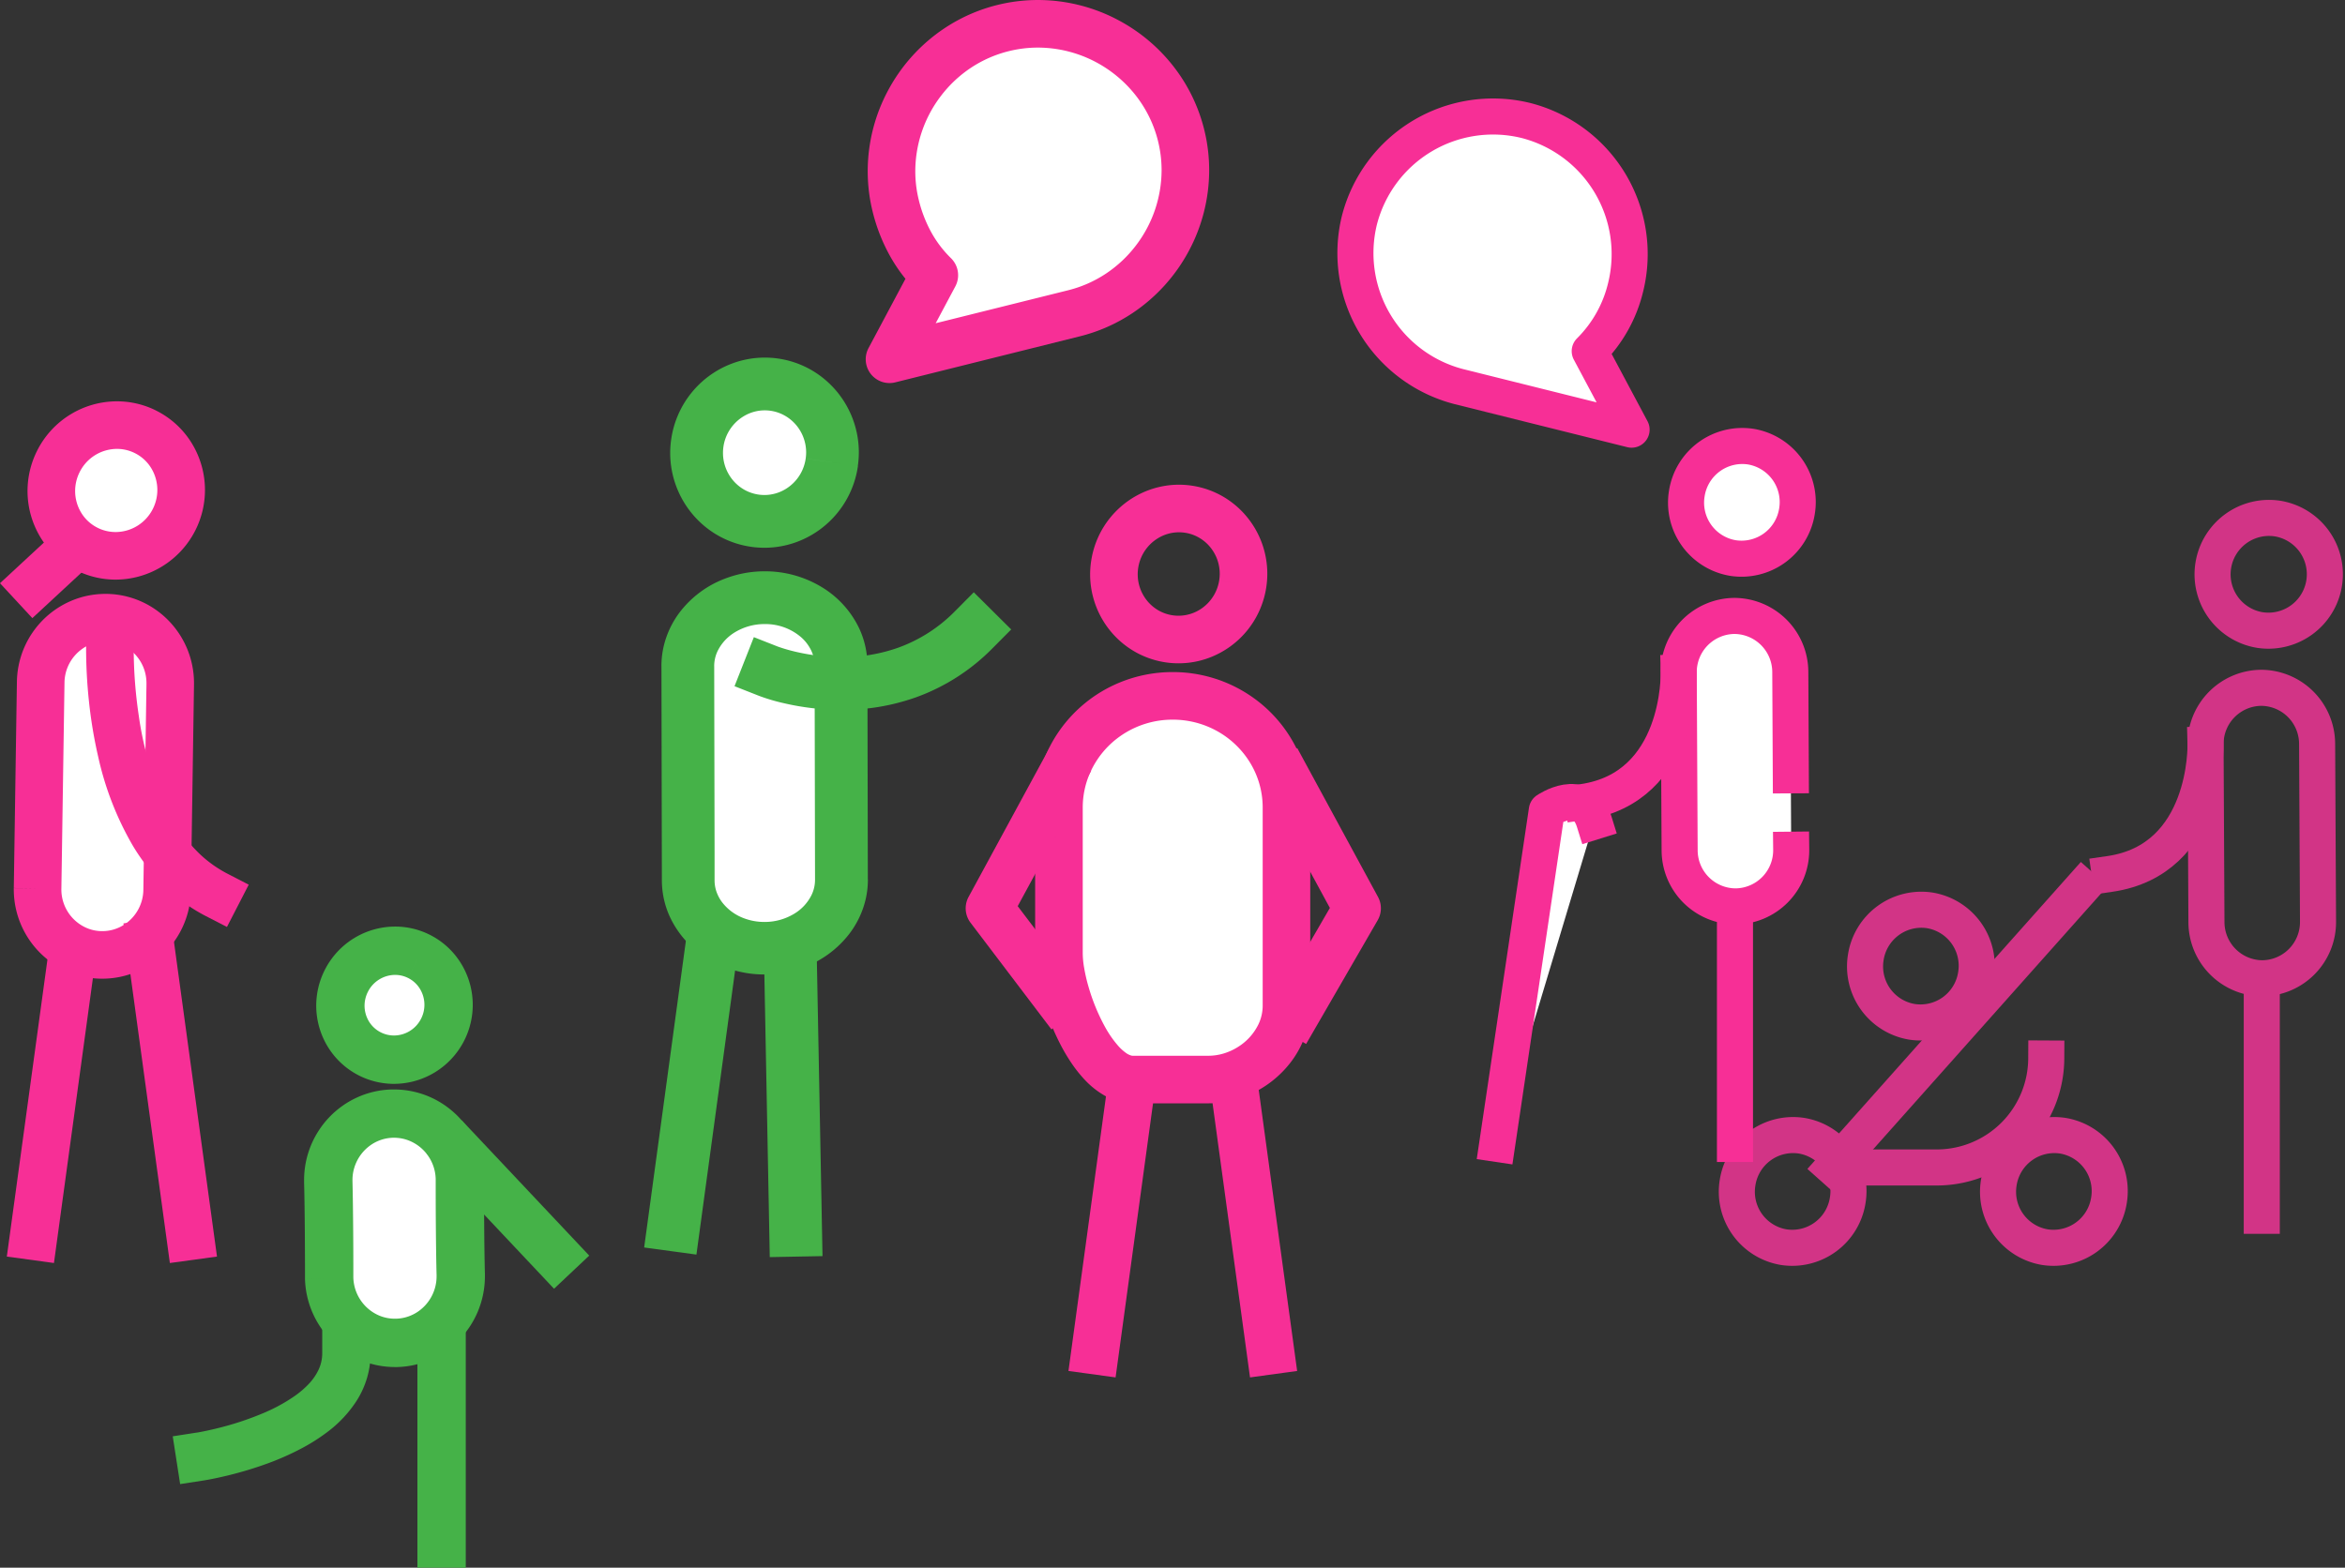<svg xmlns="http://www.w3.org/2000/svg" xmlns:xlink="http://www.w3.org/1999/xlink" width="233.864" height="156.379" viewBox="0 0 233.864 156.379"><rect x="0" y="0" width="233.864" height="156.379" fill="#333333" stroke="none"/><defs><clipPath id="clip-path"><path id="Trac&#xE9;_1833" data-name="Trac&#xE9; 1833" d="M0,18.788H233.864V-137.591H0Z" transform="translate(0 137.591)" fill="none"></path></clipPath></defs><g id="Groupe_1550" data-name="Groupe 1550" transform="translate(0 137.591)"><g id="Groupe_1495" data-name="Groupe 1495" transform="translate(225.564 -40.003)"><path id="Trac&#xE9;_1815" data-name="Trac&#xE9; 1815" d="M0,2.846V-20.845" transform="translate(0 20.845)" fill="none" stroke="#d23486" stroke-linecap="square" stroke-linejoin="round" stroke-width="3.597"></path></g><g id="Groupe_1513" data-name="Groupe 1513" transform="translate(0 -137.591)" clip-path="url(#clip-path)"><g id="Groupe_1496" data-name="Groupe 1496" transform="translate(210.399 74.269)"><path id="Trac&#xE9;_1816" data-name="Trac&#xE9; 1816" d="M1.148,0s.286,11.493-9.556,12.908" transform="translate(8.408)" fill="none" stroke="#d23486" stroke-width="1.65"></path></g><g id="Groupe_1497" data-name="Groupe 1497" transform="translate(210.399 74.269)"><path id="Trac&#xE9;_1817" data-name="Trac&#xE9; 1817" d="M1.148,0s.286,11.493-9.556,12.908" transform="translate(8.408)" fill="none" stroke="#d23486" stroke-linecap="square" stroke-linejoin="round" stroke-width="3.597"></path></g><g id="Groupe_1498" data-name="Groupe 1498" transform="translate(219.956 51.658)"><path id="Trac&#xE9;_1818" data-name="Trac&#xE9; 1818" d="M.865.009A5.607,5.607,0,0,0-5.528,4.674,5.6,5.6,0,0,0-.935,11.122,5.6,5.6,0,0,0,5.456,6.454,5.6,5.6,0,0,0,.865.009M4.844,32.788s-.036-7.189-.052-10.3A5.605,5.605,0,0,0-.8,16.891a5.606,5.606,0,0,0-5.536,5.658l.038,7.423s.036,7.191.052,10.294a5.611,5.611,0,0,0,5.594,5.6,5.607,5.607,0,0,0,5.534-5.657" transform="translate(6.335 0.063)" fill="none" stroke="#d23486" stroke-width="1.65"></path></g><g id="Groupe_1499" data-name="Groupe 1499" transform="translate(182.787 51.658)"><path id="Trac&#xE9;_1819" data-name="Trac&#xE9; 1819" d="M5.331.009a5.629,5.629,0,0,0-1.8,11.113A5.629,5.629,0,0,0,5.331.009ZM9.31,32.788s-.036-7.189-.052-10.3a5.605,5.605,0,0,0-5.591-5.6,5.606,5.606,0,0,0-5.536,5.658l.038,7.423s.036,7.191.052,10.294a5.611,5.611,0,0,0,5.594,5.6,5.607,5.607,0,0,0,5.534-5.657ZM-14.158,36.8l-24.88,27.934" transform="translate(39.038 0.063)" fill="none" stroke="#d23486" stroke-linecap="square" stroke-linejoin="round" stroke-width="3.597"></path></g><g id="Groupe_1500" data-name="Groupe 1500" transform="translate(173.214 113.218)"><path id="Trac&#xE9;_1820" data-name="Trac&#xE9; 1820" d="M.777.009A5.6,5.6,0,0,0-5.614,4.674a5.6,5.6,0,0,0,4.591,6.448A5.6,5.6,0,0,0,5.367,6.454,5.6,5.6,0,0,0,.777.009" transform="translate(5.689 0.063)" fill="none" stroke="#d23486" stroke-width="1.65"></path></g><g id="Groupe_1501" data-name="Groupe 1501" transform="translate(173.214 113.218)"><path id="Trac&#xE9;_1821" data-name="Trac&#xE9; 1821" d="M.777.009A5.6,5.6,0,0,0-5.614,4.674a5.6,5.6,0,0,0,4.591,6.448A5.6,5.6,0,0,0,5.367,6.454,5.6,5.6,0,0,0,.777.009Z" transform="translate(5.689 0.063)" fill="none" stroke="#d23486" stroke-linecap="square" stroke-linejoin="round" stroke-width="3.597"></path></g><g id="Groupe_1502" data-name="Groupe 1502" transform="translate(199.266 113.218)"><path id="Trac&#xE9;_1822" data-name="Trac&#xE9; 1822" d="M.777.009A5.607,5.607,0,0,0-5.616,4.674a5.6,5.6,0,0,0,4.593,6.448A5.6,5.6,0,0,0,5.368,6.454,5.6,5.6,0,0,0,.777.009" transform="translate(5.69 0.063)" fill="none" stroke="#d23486" stroke-width="1.65"></path></g><g id="Groupe_1503" data-name="Groupe 1503" transform="translate(199.266 113.218)"><path id="Trac&#xE9;_1823" data-name="Trac&#xE9; 1823" d="M.777.009A5.607,5.607,0,0,0-5.616,4.674a5.6,5.6,0,0,0,4.593,6.448A5.6,5.6,0,0,0,5.368,6.454,5.6,5.6,0,0,0,.777.009Z" transform="translate(5.69 0.063)" fill="none" stroke="#d23486" stroke-linecap="square" stroke-linejoin="round" stroke-width="3.597"></path></g><g id="Groupe_1504" data-name="Groupe 1504" transform="translate(186.002 90.74)"><path id="Trac&#xE9;_1824" data-name="Trac&#xE9; 1824" d="M.777.009A5.607,5.607,0,0,0-5.616,4.674a5.6,5.6,0,0,0,4.593,6.448A5.6,5.6,0,0,0,5.368,6.454,5.6,5.6,0,0,0,.777.009" transform="translate(5.69 0.063)" fill="none" stroke="#d23486" stroke-width="1.65"></path></g><g id="Groupe_1505" data-name="Groupe 1505" transform="translate(186.002 90.74)"><path id="Trac&#xE9;_1825" data-name="Trac&#xE9; 1825" d="M.777.009A5.607,5.607,0,0,0-5.616,4.674a5.6,5.6,0,0,0,4.593,6.448A5.6,5.6,0,0,0,5.368,6.454,5.6,5.6,0,0,0,.777.009Z" transform="translate(5.69 0.063)" fill="none" stroke="#d23486" stroke-linecap="square" stroke-linejoin="round" stroke-width="3.597"></path></g><g id="Groupe_1506" data-name="Groupe 1506" transform="translate(186.002 105.586)"><path id="Trac&#xE9;_1826" data-name="Trac&#xE9; 1826" d="M0,1.306H7.2A10.927,10.927,0,0,0,18.068-9.563" transform="translate(0 9.563)" fill="none" stroke="#d23486" stroke-width="1.65"></path></g><g id="Groupe_1507" data-name="Groupe 1507" transform="translate(186.002 105.586)"><path id="Trac&#xE9;_1827" data-name="Trac&#xE9; 1827" d="M0,1.306H7.2A10.927,10.927,0,0,0,18.068-9.563" transform="translate(0 9.563)" fill="none" stroke="#d23486" stroke-linecap="square" stroke-linejoin="round" stroke-width="3.597"></path></g><g id="Groupe_1508" data-name="Groupe 1508" transform="translate(167.417 44.482)"><path id="Trac&#xE9;_1828" data-name="Trac&#xE9; 1828" d="M1.417.783A5.6,5.6,0,0,1-4.976,5.449,5.6,5.6,0,0,1-9.567-1,5.6,5.6,0,0,1-3.176-5.66,5.605,5.605,0,0,1,1.417.783M.842,34.543A5.6,5.6,0,0,1-4.692,40.2a5.606,5.606,0,0,1-5.593-5.6c-.017-3.1-.053-10.295-.053-10.295l-.038-7.423a5.607,5.607,0,0,1,5.537-5.657,5.606,5.606,0,0,1,5.59,5.6c.016,3.108.052,10.3.052,10.3" transform="translate(10.376 5.732)" fill="#fff"></path></g><g id="Groupe_1509" data-name="Groupe 1509" transform="translate(167.417 44.482)"><path id="Trac&#xE9;_1829" data-name="Trac&#xE9; 1829" d="M1.417.783A5.6,5.6,0,0,1-4.976,5.449,5.6,5.6,0,0,1-9.567-1,5.6,5.6,0,0,1-3.176-5.66,5.605,5.605,0,0,1,1.417.783ZM.842,34.543A5.6,5.6,0,0,1-4.692,40.2a5.606,5.606,0,0,1-5.593-5.6c-.017-3.1-.053-10.295-.053-10.295l-.038-7.423a5.607,5.607,0,0,1,5.537-5.657,5.606,5.606,0,0,1,5.59,5.6c.016,3.108.052,10.3.052,10.3m-5.57,36.77V40.2" transform="translate(10.376 5.732)" fill="none" stroke="#f72f96" stroke-linecap="square" stroke-linejoin="round" stroke-width="3.597"></path></g><g id="Groupe_1510" data-name="Groupe 1510" transform="translate(149.317 80.002)"><path id="Trac&#xE9;_1830" data-name="Trac&#xE9; 1830" d="M0,4.1,4.945-29.174s3.6-2.475,4.722,1.122" transform="translate(0 30.005)" fill="#fff" stroke="#f72f96" stroke-linecap="square" stroke-linejoin="round" stroke-width="3.597"></path></g><g id="Groupe_1511" data-name="Groupe 1511" transform="translate(135.165 11.613)"><path id="Trac&#xE9;_1831" data-name="Trac&#xE9; 1831" d="M2.809,2.813A13.363,13.363,0,0,0,6.4-3.606,13.76,13.76,0,0,0-3.574-20.2,13.757,13.757,0,0,0-20.166-10.23,13.758,13.758,0,0,0-10.2,6.361L6.983,10.645Z" transform="translate(20.568 20.601)" fill="#fff"></path></g><g id="Groupe_1512" data-name="Groupe 1512" transform="translate(135.165 11.613)"><path id="Trac&#xE9;_1832" data-name="Trac&#xE9; 1832" d="M2.809,2.813A13.363,13.363,0,0,0,6.4-3.606,13.76,13.76,0,0,0-3.574-20.2,13.757,13.757,0,0,0-20.166-10.23,13.758,13.758,0,0,0-10.2,6.361L6.983,10.645Z" transform="translate(20.568 20.601)" fill="none" stroke="#f72f96" stroke-linecap="square" stroke-linejoin="round" stroke-width="3.597"></path></g></g><path id="Trac&#xE9;_1834" data-name="Trac&#xE9; 1834" d="M12.873-71.966H7.955v12.008h4.918Z" transform="translate(1.086 8.961)" fill="#45b248"></path><path id="Trac&#xE9;_1835" data-name="Trac&#xE9; 1835" d="M12.873-71.966H7.955v12.008h4.918Z" transform="translate(1.086 8.961)" fill="#45b248"></path><g id="Groupe_1519" data-name="Groupe 1519" transform="translate(0 -137.591)" clip-path="url(#clip-path)"><g id="Groupe_1514" data-name="Groupe 1514" transform="translate(33.95 94.837)"><path id="Trac&#xE9;_1836" data-name="Trac&#xE9; 1836" d="M.94.067A5.426,5.426,0,0,1,3.325,7.344a5.419,5.419,0,0,1-7.25,2.469A5.416,5.416,0,0,1-6.306,2.535,5.42,5.42,0,0,1,.94.067" transform="translate(6.887 0.493)" fill="#fff"></path></g><g id="Groupe_1515" data-name="Groupe 1515" transform="translate(31.538 92.426)"><path id="Trac&#xE9;_1837" data-name="Trac&#xE9; 1837" d="M1.23.357.153,2.514A2.888,2.888,0,0,1,1.347,3.621a3.048,3.048,0,0,1,.433,1.57,3.036,3.036,0,0,1-.324,1.366h0A3.041,3.041,0,0,1,.311,7.807a3.032,3.032,0,0,1-1.57.444,2.9,2.9,0,0,1-1.3-.308h0a2.9,2.9,0,0,1-1.2-1.106,3.06,3.06,0,0,1-.432-1.564A3.069,3.069,0,0,1-3.86,3.9h0A3.046,3.046,0,0,1-2.715,2.653a3.049,3.049,0,0,1,1.574-.446,2.874,2.874,0,0,1,1.293.307L1.23.357,2.308-1.8a7.693,7.693,0,0,0-3.448-.814A7.852,7.852,0,0,0-5.223-1.465,7.867,7.867,0,0,0-8.175,1.749h0a7.885,7.885,0,0,0-.835,3.527A7.869,7.869,0,0,0-7.887,9.322a7.733,7.733,0,0,0,3.174,2.937h0a7.729,7.729,0,0,0,3.453.815A7.859,7.859,0,0,0,2.82,11.926,7.878,7.878,0,0,0,5.772,8.711h0A7.884,7.884,0,0,0,6.6,5.191a7.873,7.873,0,0,0-1.12-4.048A7.714,7.714,0,0,0,2.308-1.8Z" transform="translate(9.009 2.614)" fill="#45b248"></path></g><g id="Groupe_1516" data-name="Groupe 1516" transform="translate(32.738 111.081)"><path id="Trac&#xE9;_1838" data-name="Trac&#xE9; 1838" d="M.011,1.971A6.614,6.614,0,0,0,6.747,8.433a6.619,6.619,0,0,0,6.385-6.818c-.1-3.659-.086-9.587-.086-9.587A6.614,6.614,0,0,0,6.3-14.435,6.611,6.611,0,0,0-.076-7.622c.1,3.667.086,9.594.086,9.594" transform="translate(0.078 14.437)" fill="#fff"></path></g><g id="Groupe_1517" data-name="Groupe 1517" transform="translate(30.327 108.669)"><path id="Trac&#xE9;_1839" data-name="Trac&#xE9; 1839" d="M.3,2.261l-2.411.066a9.083,9.083,0,0,0,4.021,7.3,8.871,8.871,0,0,0,4.947,1.507c.082,0,.163,0,.243,0h0a8.88,8.88,0,0,0,3.434-.79,9.032,9.032,0,0,0,3.827-3.3,9.075,9.075,0,0,0,1.472-4.962c0-.08,0-.159,0-.24h0c-.039-1.449-.06-3.287-.072-4.955s-.014-3.172-.014-3.967v-.667a9.077,9.077,0,0,0-.775-3.437,9.084,9.084,0,0,0-3.252-3.869,8.9,8.9,0,0,0-4.95-1.5c-.08,0-.16,0-.241,0h0a8.847,8.847,0,0,0-3.43.789A9.029,9.029,0,0,0-.726-12.474,9.064,9.064,0,0,0-2.2-7.518q0,.124,0,.252v0c.04,1.451.061,3.291.073,4.962S-2.11.869-2.11,1.662v.665L.3,2.261l2.411,0s0-.222,0-.6c0-.8,0-2.315-.014-4S2.664-5.887,2.625-7.4v0c0-.039,0-.078,0-.118a4.218,4.218,0,0,1,.317-1.612,4.263,4.263,0,0,1,1.468-1.853,4.054,4.054,0,0,1,2.25-.754H6.77a4.029,4.029,0,0,1,1.573.317,4.22,4.22,0,0,1,1.825,1.485,4.248,4.248,0,0,1,.757,2.317l2.411-.066-2.411,0s0,.223,0,.606c0,.8,0,2.315.014,4s.034,3.543.074,5.05v0c0,.039,0,.077,0,.115A4.264,4.264,0,0,1,9.227,5.556a4.053,4.053,0,0,1-2.256.756H6.858A4.014,4.014,0,0,1,5.29,6,4.252,4.252,0,0,1,2.711,2.2L.3,2.261l2.411,0Z" transform="translate(2.2 16.559)" fill="#45b248"></path></g><g id="Groupe_1518" data-name="Groupe 1518" transform="translate(17.224 132.565)"><path id="Trac&#xE9;_1840" data-name="Trac&#xE9; 1840" d="M1.792.29A3.888,3.888,0,0,1,1.4,2,5.449,5.449,0,0,1,.424,3.388,9.3,9.3,0,0,1-.916,4.539,16.85,16.85,0,0,1-3.99,6.233,30.207,30.207,0,0,1-8.651,7.78c-.643.159-1.179.272-1.546.343-.184.036-.326.061-.418.077l-.1.017-.02,0h0l-2.382.369.739,4.766L-10,12.986c.053-.008,1.03-.161,2.486-.521A37.211,37.211,0,0,0-3.6,11.272,27.089,27.089,0,0,0-.254,9.782,18.737,18.737,0,0,0,2.2,8.234,12.087,12.087,0,0,0,5.277,4.955,9.063,9.063,0,0,0,6.255,2.78,8.746,8.746,0,0,0,6.614.29V-2.121H1.792Z" transform="translate(13.12 2.121)" fill="#45b248"></path></g></g><path id="Trac&#xE9;_1842" data-name="Trac&#xE9; 1842" d="M36.627,2.984h4.822V-21.854H36.627Z" transform="translate(5.002 15.804)" fill="#45b248"></path><g id="Groupe_1520" data-name="Groupe 1520" transform="translate(42.542 -25.838)"><path id="Trac&#xE9;_1843" data-name="Trac&#xE9; 1843" d="M1.949,1.621-10.762-11.872l-3.51,3.307L-1.561,4.927" transform="translate(14.272 11.872)" fill="#45b248"></path></g><g id="Groupe_1523" data-name="Groupe 1523" transform="translate(0 -137.591)" clip-path="url(#clip-path)"><g id="Groupe_1521" data-name="Groupe 1521" transform="translate(68.594 59.617)"><path id="Trac&#xE9;_1844" data-name="Trac&#xE9; 1844" d="M0,.821C-.009-2.912,3.41-5.99,7.624-6.014S15.272-3.006,15.282.734c0,0,.034,17.63.041,21.374s-3.41,6.814-7.63,6.841S.051,25.935.042,22.2C.042,22.2.007,4.572,0,.821" transform="translate(0 6.014)" fill="#fff"></path></g><g id="Groupe_1522" data-name="Groupe 1522" transform="translate(65.963 56.986)"><path id="Trac&#xE9;_1845" data-name="Trac&#xE9; 1845" d="M.316,1.137l2.631-.01V1.121a3.493,3.493,0,0,1,.344-1.5A4.514,4.514,0,0,1,5.045-2.264a5.664,5.664,0,0,1,2.91-.8H7.99a5.457,5.457,0,0,1,3.628,1.314,4.177,4.177,0,0,1,1,1.312,3.471,3.471,0,0,1,.346,1.5v0s0,.276,0,.765c.007,3.427.034,17.335.04,20.609v0h1.514l-1.514,0v0h1.514l-1.514,0v.011a3.488,3.488,0,0,1-.346,1.513,4.512,4.512,0,0,1-1.753,1.884,5.685,5.685,0,0,1-2.916.806H7.955a5.74,5.74,0,0,1-2.026-.363,4.885,4.885,0,0,1-2.174-1.579,3.857,3.857,0,0,1-.569-1.044,3.47,3.47,0,0,1-.2-1.135h0s0-1.1,0-2.813c-.01-5.135-.032-15.756-.036-18.568V1.127l-2.631.01-2.631,0c.007,3.752.042,21.382.042,21.382v0a8.724,8.724,0,0,0,.858,3.748,9.672,9.672,0,0,0,3.77,4.089,10.862,10.862,0,0,0,5.6,1.532h.072a11.056,11.056,0,0,0,3.9-.727,10.244,10.244,0,0,0,4.514-3.354,9.191,9.191,0,0,0,1.343-2.5,8.736,8.736,0,0,0,.49-2.882H16.755l1.515,0v0H16.755l1.515,0v-.016c-.007-3.744-.041-21.375-.041-21.375h0a8.738,8.738,0,0,0-.86-3.753A9.671,9.671,0,0,0,13.593-6.8a10.888,10.888,0,0,0-5.6-1.528H7.925A11.042,11.042,0,0,0,4.033-7.6,10.236,10.236,0,0,0-.479-4.256a9.144,9.144,0,0,0-1.345,2.5,8.694,8.694,0,0,0-.491,2.88v.02Z" transform="translate(2.315 8.329)" fill="#45b248"></path></g></g><g id="Groupe_1524" data-name="Groupe 1524" transform="translate(64.241 -45.294)"><path id="Trac&#xE9;_1847" data-name="Trac&#xE9; 1847" d="M.525,0-3.847,32.139l5.213.71L5.74.709" transform="translate(3.847)" fill="#45b248"></path></g><g id="Groupe_1525" data-name="Groupe 1525" transform="translate(76.139 -45.165)"><path id="Trac&#xE9;_1848" data-name="Trac&#xE9; 1848" d="M0,.012.629,32.883l5.26-.1L5.261-.088" transform="translate(0 0.088)" fill="#45b248"></path></g><g id="Groupe_1529" data-name="Groupe 1529" transform="translate(0 -137.591)" clip-path="url(#clip-path)"><g id="Groupe_1526" data-name="Groupe 1526" transform="translate(69.471 38.301)"><path id="Trac&#xE9;_1849" data-name="Trac&#xE9; 1849" d="M1.62.938A6.817,6.817,0,0,1-6.053,6.769,6.821,6.821,0,0,1-11.795-.975,6.83,6.83,0,0,1-4.118-6.8,6.824,6.824,0,0,1,1.62.938" transform="translate(11.865 6.87)" fill="#fff"></path></g><g id="Groupe_1527" data-name="Groupe 1527" transform="translate(66.841 35.67)"><path id="Trac&#xE9;_1850" data-name="Trac&#xE9; 1850" d="M1.936,1.254-.669.884a4.262,4.262,0,0,1-.488,1.465A4.235,4.235,0,0,1-2.683,3.934a4.072,4.072,0,0,1-2.1.588,4.215,4.215,0,0,1-.58-.041h0A4.07,4.07,0,0,1-6.781,4a4.17,4.17,0,0,1-1.55-1.526A4.226,4.226,0,0,1-8.917.327a4.356,4.356,0,0,1,.043-.614h0a4.24,4.24,0,0,1,.488-1.459A4.269,4.269,0,0,1-6.855-3.333a4.066,4.066,0,0,1,2.1-.59,3.975,3.975,0,0,1,.576.041A4.041,4.041,0,0,1-2.76-3.4,4.184,4.184,0,0,1-1.21-1.876,4.238,4.238,0,0,1-.624.272,4.284,4.284,0,0,1-.669.881v0l2.6.371,2.6.373a9.588,9.588,0,0,0,.1-1.355,9.5,9.5,0,0,0-.6-3.318,9.508,9.508,0,0,0-2.844-4A9.3,9.3,0,0,0-3.432-9.092,9.41,9.41,0,0,0-4.75-9.185a9.287,9.287,0,0,0-3.326.616,9.494,9.494,0,0,0-3.98,2.89A9.517,9.517,0,0,0-14.082-1.03h0a9.6,9.6,0,0,0-.1,1.356,9.5,9.5,0,0,0,.6,3.321,9.5,9.5,0,0,0,2.846,4A9.321,9.321,0,0,0-6.108,9.69h0a9.275,9.275,0,0,0,1.321.094A9.327,9.327,0,0,0-1.463,9.17,9.488,9.488,0,0,0,2.516,6.28,9.509,9.509,0,0,0,4.541,1.625v0Z" transform="translate(14.179 9.185)" fill="#45b248"></path></g><g id="Groupe_1528" data-name="Groupe 1528" transform="translate(73.253 59.081)"><path id="Trac&#xE9;_1851" data-name="Trac&#xE9; 1851" d="M.294,1.241a18.819,18.819,0,0,0,2.43.722,25.623,25.623,0,0,0,5.807.677A21.928,21.928,0,0,0,15.906,1.4a20.434,20.434,0,0,0,7.682-4.919L25.44-5.383,21.706-9.09,19.853-7.223a15.134,15.134,0,0,1-5.715,3.67,16.653,16.653,0,0,1-5.608.931,20.393,20.393,0,0,1-4.6-.538c-.571-.134-1.021-.267-1.315-.363-.148-.047-.257-.085-.323-.108l-.067-.025-.008,0L1.741-2.433l.482-1.222-.009,0-2.439-.96L-2.154.277Z" transform="translate(2.154 9.09)" fill="#45b248"></path></g></g><g id="Groupe_1530" data-name="Groupe 1530" transform="translate(106.556 -31.38)"><path id="Trac&#xE9;_1853" data-name="Trac&#xE9; 1853" d="M.5,0-3.672,30.543l4.7.642L5.2.642" transform="translate(3.672)" fill="#f72f96"></path></g><g id="Groupe_1531" data-name="Groupe 1531" transform="translate(120.034 -34.715)"><path id="Trac&#xE9;_1854" data-name="Trac&#xE9; 1854" d="M0,.077,4.629,33.956l4.7-.643L4.7-.565" transform="translate(0 0.565)" fill="#f72f96"></path></g><g id="Groupe_1542" data-name="Groupe 1542" transform="translate(0 -137.591)" clip-path="url(#clip-path)"><g id="Groupe_1532" data-name="Groupe 1532" transform="translate(108.717 48.351)"><path id="Trac&#xE9;_1855" data-name="Trac&#xE9; 1855" d="M1.828,1.194-.515.815a4.2,4.2,0,0,1-.5,1.418,4.186,4.186,0,0,1-1.5,1.525,4.034,4.034,0,0,1-2.049.565,4.079,4.079,0,0,1-.648-.052h0a3.982,3.982,0,0,1-1.373-.49,4.1,4.1,0,0,1-1.491-1.5A4.167,4.167,0,0,1-8.638.189a4.268,4.268,0,0,1,.056-.683h0a4.191,4.191,0,0,1,.5-1.412A4.208,4.208,0,0,1-6.577-3.433,4.03,4.03,0,0,1-4.526-4a4.037,4.037,0,0,1,.644.052,3.963,3.963,0,0,1,1.368.488,4.111,4.111,0,0,1,1.492,1.5A4.17,4.17,0,0,1-.459.134a4.206,4.206,0,0,1-.056.68h0l2.342.38,2.342.381A8.98,8.98,0,0,0,4.286.134,8.925,8.925,0,0,0,2.216-5.58,8.825,8.825,0,0,0-.127-7.562a8.737,8.737,0,0,0-3-1.071,8.893,8.893,0,0,0-1.4-.113A8.731,8.731,0,0,0-7.6-8.184a8.925,8.925,0,0,0-3.714,2.647,8.927,8.927,0,0,0-1.948,4.283h0A9.007,9.007,0,0,0-13.384.189a8.931,8.931,0,0,0,2.073,5.718,8.818,8.818,0,0,0,2.345,1.98A8.8,8.8,0,0,0-5.974,8.956h0a8.662,8.662,0,0,0,1.406.113A8.72,8.72,0,0,0-1.49,8.509,8.9,8.9,0,0,0,2.224,5.862,8.945,8.945,0,0,0,4.17,1.574h0Z" transform="translate(13.384 8.745)" fill="#f72f96"></path></g><g id="Groupe_1533" data-name="Groupe 1533" transform="translate(105.608 69.414)"><path id="Trac&#xE9;_1856" data-name="Trac&#xE9; 1856" d="M2.726,1.339A11.248,11.248,0,0,0-8.62-9.805,11.246,11.246,0,0,0-19.965,1.339V15.878c0,4.051,3.313,12.59,7.363,12.59h7.541c4.051,0,7.788-3.313,7.788-7.364V1.339Z" transform="translate(19.965 9.805)" fill="#fff"></path></g><g id="Groupe_1534" data-name="Groupe 1534" transform="translate(103.235 67.04)"><path id="Trac&#xE9;_1857" data-name="Trac&#xE9; 1857" d="M3.011,1.624H5.385A13.309,13.309,0,0,0,4.3-3.652,13.605,13.605,0,0,0-.68-9.594a13.806,13.806,0,0,0-7.655-2.3,13.884,13.884,0,0,0-5.327,1.057A13.717,13.717,0,0,0-19.7-5.951a13.332,13.332,0,0,0-2.355,7.575V16.163a13.294,13.294,0,0,0,.18,2.075,22.867,22.867,0,0,0,1.025,3.953,24.172,24.172,0,0,0,1.283,2.995,18.346,18.346,0,0,0,1.247,2.088,13.255,13.255,0,0,0,1.118,1.4,8.533,8.533,0,0,0,2.1,1.693,6.118,6.118,0,0,0,1.308.548,5.417,5.417,0,0,0,1.479.209h7.541A10.141,10.141,0,0,0-.957,30.37a10.525,10.525,0,0,0,4.48-3.459,9.657,9.657,0,0,0,1.358-2.56,9,9,0,0,0,.5-2.963V1.624H.638V21.389a4.32,4.32,0,0,1-.422,1.85,5.48,5.48,0,0,1-2.023,2.249,5.829,5.829,0,0,1-1.433.66,5.334,5.334,0,0,1-1.537.231h-7.541a.654.654,0,0,1-.158-.022,1.744,1.744,0,0,1-.558-.288,4.577,4.577,0,0,1-.721-.659,10.617,10.617,0,0,1-1.371-1.984,19.586,19.586,0,0,1-1.606-3.93,16.787,16.787,0,0,1-.435-1.88,8.9,8.9,0,0,1-.141-1.454V1.624a8.552,8.552,0,0,1,.7-3.4A8.867,8.867,0,0,1-13.366-5.64,9.054,9.054,0,0,1-8.335-7.147a9.1,9.1,0,0,1,3.505.694A8.964,8.964,0,0,1-.882-3.261,8.568,8.568,0,0,1,.638,1.624Z" transform="translate(22.053 11.893)" fill="#f72f96"></path></g><g id="Groupe_1535" data-name="Groupe 1535" transform="translate(96.307 74.619)"><path id="Trac&#xE9;_1858" data-name="Trac&#xE9; 1858" d="M.867.251-6.062,13.016a2.378,2.378,0,0,0,.194,2.566L2.207,26.23l3.781-2.868L-1.16,13.935,6.17.429,2-1.835Z" transform="translate(6.348 1.835)" fill="#f72f96"></path></g><g id="Groupe_1536" data-name="Groupe 1536" transform="translate(125.2 74.619)"><path id="Trac&#xE9;_1859" data-name="Trac&#xE9; 1859" d="M.136.523,6.43,12.12-.046,23.313l4.109,2.377L11.2,13.345a2.374,2.374,0,0,0,.032-2.32L3.175-3.827-1-1.563Z" transform="translate(0.996 3.827)" fill="#f72f96"></path></g><g id="Groupe_1537" data-name="Groupe 1537" transform="translate(3.748 61.609)"><path id="Trac&#xE9;_1860" data-name="Trac&#xE9; 1860" d="M0,3.245A6.509,6.509,0,0,0,6.359,9.876a6.514,6.514,0,0,0,6.559-6.441c.055-3.6.309-20.567.309-20.567a6.51,6.51,0,0,0-6.362-6.633A6.507,6.507,0,0,0,.31-17.329C.256-13.719,0,3.245,0,3.245" transform="translate(0.001 23.766)" fill="#fff"></path></g><g id="Groupe_1538" data-name="Groupe 1538" transform="translate(1.374 59.236)"><path id="Trac&#xE9;_1861" data-name="Trac&#xE9; 1861" d="M.285,3.53-2.088,3.5c0,.043,0,.088,0,.131A8.943,8.943,0,0,0,1.717,10.95a8.725,8.725,0,0,0,4.892,1.584h.13a8.737,8.737,0,0,0,3.415-.694,8.929,8.929,0,0,0,5.421-8.083v0c.055-3.6.31-20.566.31-20.567h0c0-.043,0-.088,0-.132a8.943,8.943,0,0,0-.677-3.419,8.94,8.94,0,0,0-3.132-3.906,8.742,8.742,0,0,0-4.892-1.583H7.051a8.722,8.722,0,0,0-3.413.694A8.9,8.9,0,0,0-.227-21.982a8.924,8.924,0,0,0-1.55,4.9h0c-.055,3.609-.31,20.573-.31,20.574h0L.285,3.53l2.373.035S2.674,2.506,2.7.86c.074-4.941.228-15.16.269-17.867v0a4.17,4.17,0,0,1,.341-1.6,4.194,4.194,0,0,1,1.5-1.807,3.985,3.985,0,0,1,2.245-.691h.063a3.957,3.957,0,0,1,1.56.341,4.149,4.149,0,0,1,1.776,1.512,4.177,4.177,0,0,1,.69,2.309v.064h0s0,.265-.011.735c-.05,3.3-.251,16.679-.3,19.831h0A4.2,4.2,0,0,1,8.989,7.1a4,4,0,0,1-2.25.691h-.06a3.959,3.959,0,0,1-1.556-.34A4.183,4.183,0,0,1,2.657,3.627c0-.02,0-.041,0-.063h0Z" transform="translate(2.089 25.854)" fill="#f72f96"></path></g><g id="Groupe_1539" data-name="Groupe 1539" transform="translate(5.119 42.405)"><path id="Trac&#xE9;_1862" data-name="Trac&#xE9; 1862" d="M1.129.081A6.512,6.512,0,0,1,3.99,8.813a6.5,6.5,0,0,1-8.7,2.962A6.5,6.5,0,0,1-7.568,3.043,6.506,6.506,0,0,1,1.129.081" transform="translate(8.265 0.591)" fill="#fff"></path></g><g id="Groupe_1540" data-name="Groupe 1540" transform="translate(2.746 40.032)"><path id="Trac&#xE9;_1863" data-name="Trac&#xE9; 1863" d="M1.414.366.353,2.489A3.99,3.99,0,0,1,2,4.015a4.2,4.2,0,0,1,.593,2.151,4.186,4.186,0,0,1-.443,1.872h0A4.187,4.187,0,0,1,.582,9.751a4.165,4.165,0,0,1-2.155.609,4.015,4.015,0,0,1-1.792-.424h0A3.985,3.985,0,0,1-5.013,8.411a4.173,4.173,0,0,1-.593-2.144,4.2,4.2,0,0,1,.447-1.88h0A4.177,4.177,0,0,1-3.592,2.676a4.182,4.182,0,0,1,2.159-.61,3.979,3.979,0,0,1,1.786.423L1.414.366l1.06-2.123a8.727,8.727,0,0,0-3.906-.922,8.907,8.907,0,0,0-4.628,1.3A8.927,8.927,0,0,0-9.407,2.268h0a8.947,8.947,0,0,0-.947,4,8.924,8.924,0,0,0,1.272,4.589,8.746,8.746,0,0,0,3.6,3.326h0a8.728,8.728,0,0,0,3.911.923A8.893,8.893,0,0,0,3.05,13.8,8.933,8.933,0,0,0,6.4,10.158v0a8.936,8.936,0,0,0,.942-3.989,8.947,8.947,0,0,0-1.27-4.592,8.729,8.729,0,0,0-3.6-3.332Z" transform="translate(10.353 2.679)" fill="#f72f96"></path></g><g id="Groupe_1541" data-name="Groupe 1541" transform="translate(8.587 60.927)"><path id="Trac&#xE9;_1864" data-name="Trac&#xE9; 1864" d="M0,.285C0,.321-.025.833-.025,1.7A50.369,50.369,0,0,0,.261,6.963a46.019,46.019,0,0,0,.912,5.478A30.893,30.893,0,0,0,4.6,21.286a20.386,20.386,0,0,0,3.069,3.971,17,17,0,0,0,4.243,3.108l2.109,1.087,2.173-4.219-2.109-1.087a12.161,12.161,0,0,1-2.76-1.956,16.536,16.536,0,0,1-3.491-4.9A31.5,31.5,0,0,1,5.235,8.426,45.7,45.7,0,0,1,4.721,1.7c0-.384.006-.683.011-.881,0-.1.006-.174.008-.22a.457.457,0,0,1,0-.05V.537h0L3.31.462,4.743.538h0L3.31.462,4.87-1.832.131-2.085Z" transform="translate(0.025 2.085)" fill="#f72f96"></path></g></g><g id="Groupe_1543" data-name="Groupe 1543" transform="translate(0.681 -42.79)"><path id="Trac&#xE9;_1866" data-name="Trac&#xE9; 1866" d="M0,3.669l4.7.643L8.875-26.23l-4.7-.642Z" transform="translate(0 26.872)" fill="#f72f96"></path></g><g id="Groupe_1544" data-name="Groupe 1544" transform="translate(12.311 -46.126)"><path id="Trac&#xE9;_1867" data-name="Trac&#xE9; 1867" d="M0,.077,4.629,33.956l4.7-.643L4.7-.565" transform="translate(0 0.565)" fill="#f72f96"></path></g><g id="Groupe_1545" data-name="Groupe 1545" transform="translate(0 -85.91)"><path id="Trac&#xE9;_1868" data-name="Trac&#xE9; 1868" d="M0,.78,3.226,4.263l7.013-6.5L7.013-5.714Z" transform="translate(0 5.714)" fill="#f72f96"></path></g><g id="Groupe_1549" data-name="Groupe 1549" transform="translate(0 -137.591)" clip-path="url(#clip-path)"><g id="Groupe_1546" data-name="Groupe 1546" transform="translate(88.711 2.373)"><path id="Trac&#xE9;_1869" data-name="Trac&#xE9; 1869" d="M.537,3.013A14.3,14.3,0,0,1-3.3-3.862,14.737,14.737,0,0,1,7.374-21.631,14.735,14.735,0,0,1,25.142-10.956,14.736,14.736,0,0,1,14.465,6.813L-3.934,11.4Z" transform="translate(3.934 22.063)" fill="#fff"></path></g><g id="Groupe_1547" data-name="Groupe 1547" transform="translate(86.338 0.001)"><path id="Trac&#xE9;_1870" data-name="Trac&#xE9; 1870" d="M.822,3.3,2.478,1.6A11.106,11.106,0,0,1,.505-1,13.106,13.106,0,0,1-.718-4.153v0a12.056,12.056,0,0,1-.36-2.927A12.408,12.408,0,0,1,1.5-14.61a12.355,12.355,0,0,1,2.941-2.76,12.091,12.091,0,0,1,3.789-1.674h0a12.079,12.079,0,0,1,2.928-.36,12.409,12.409,0,0,1,7.532,2.578,12.373,12.373,0,0,1,2.758,2.941A12.085,12.085,0,0,1,23.125-10.1a12.119,12.119,0,0,1,.36,2.927A12.408,12.408,0,0,1,20.906.362a12.333,12.333,0,0,1-2.941,2.76A12.065,12.065,0,0,1,14.176,4.8L.956,8.092,2.917,4.414A2.378,2.378,0,0,0,2.478,1.6L.822,3.3-1.272,2.182l-4.47,8.388a2.375,2.375,0,0,0,.223,2.577,2.373,2.373,0,0,0,2.445.842L15.324,9.4A16.79,16.79,0,0,0,20.6,7.069,17.174,17.174,0,0,0,26.181.919,17.087,17.087,0,0,0,28.23-7.17a16.777,16.777,0,0,0-.5-4.075A16.809,16.809,0,0,0,25.4-16.518,17.166,17.166,0,0,0,19.249-22.1a17.072,17.072,0,0,0-8.089-2.05,16.853,16.853,0,0,0-4.077.5h0A16.827,16.827,0,0,0,1.81-21.317a17.174,17.174,0,0,0-5.583,6.15,17.075,17.075,0,0,0-2.05,8.089A16.835,16.835,0,0,0-5.322-3v0A17.876,17.876,0,0,0-3.65,1.293,15.865,15.865,0,0,0-.834,5L.822,3.3-1.272,2.182Z" transform="translate(6.021 24.15)" fill="#f72f96"></path></g><g id="Groupe_1548" data-name="Groupe 1548" transform="translate(157.861 67.093)"><path id="Trac&#xE9;_1871" data-name="Trac&#xE9; 1871" d="M1.148,0s.286,11.493-9.556,12.909" transform="translate(8.408)" fill="none" stroke="#f72f96" stroke-linecap="square" stroke-linejoin="round" stroke-width="3.597"></path></g></g></g></svg>